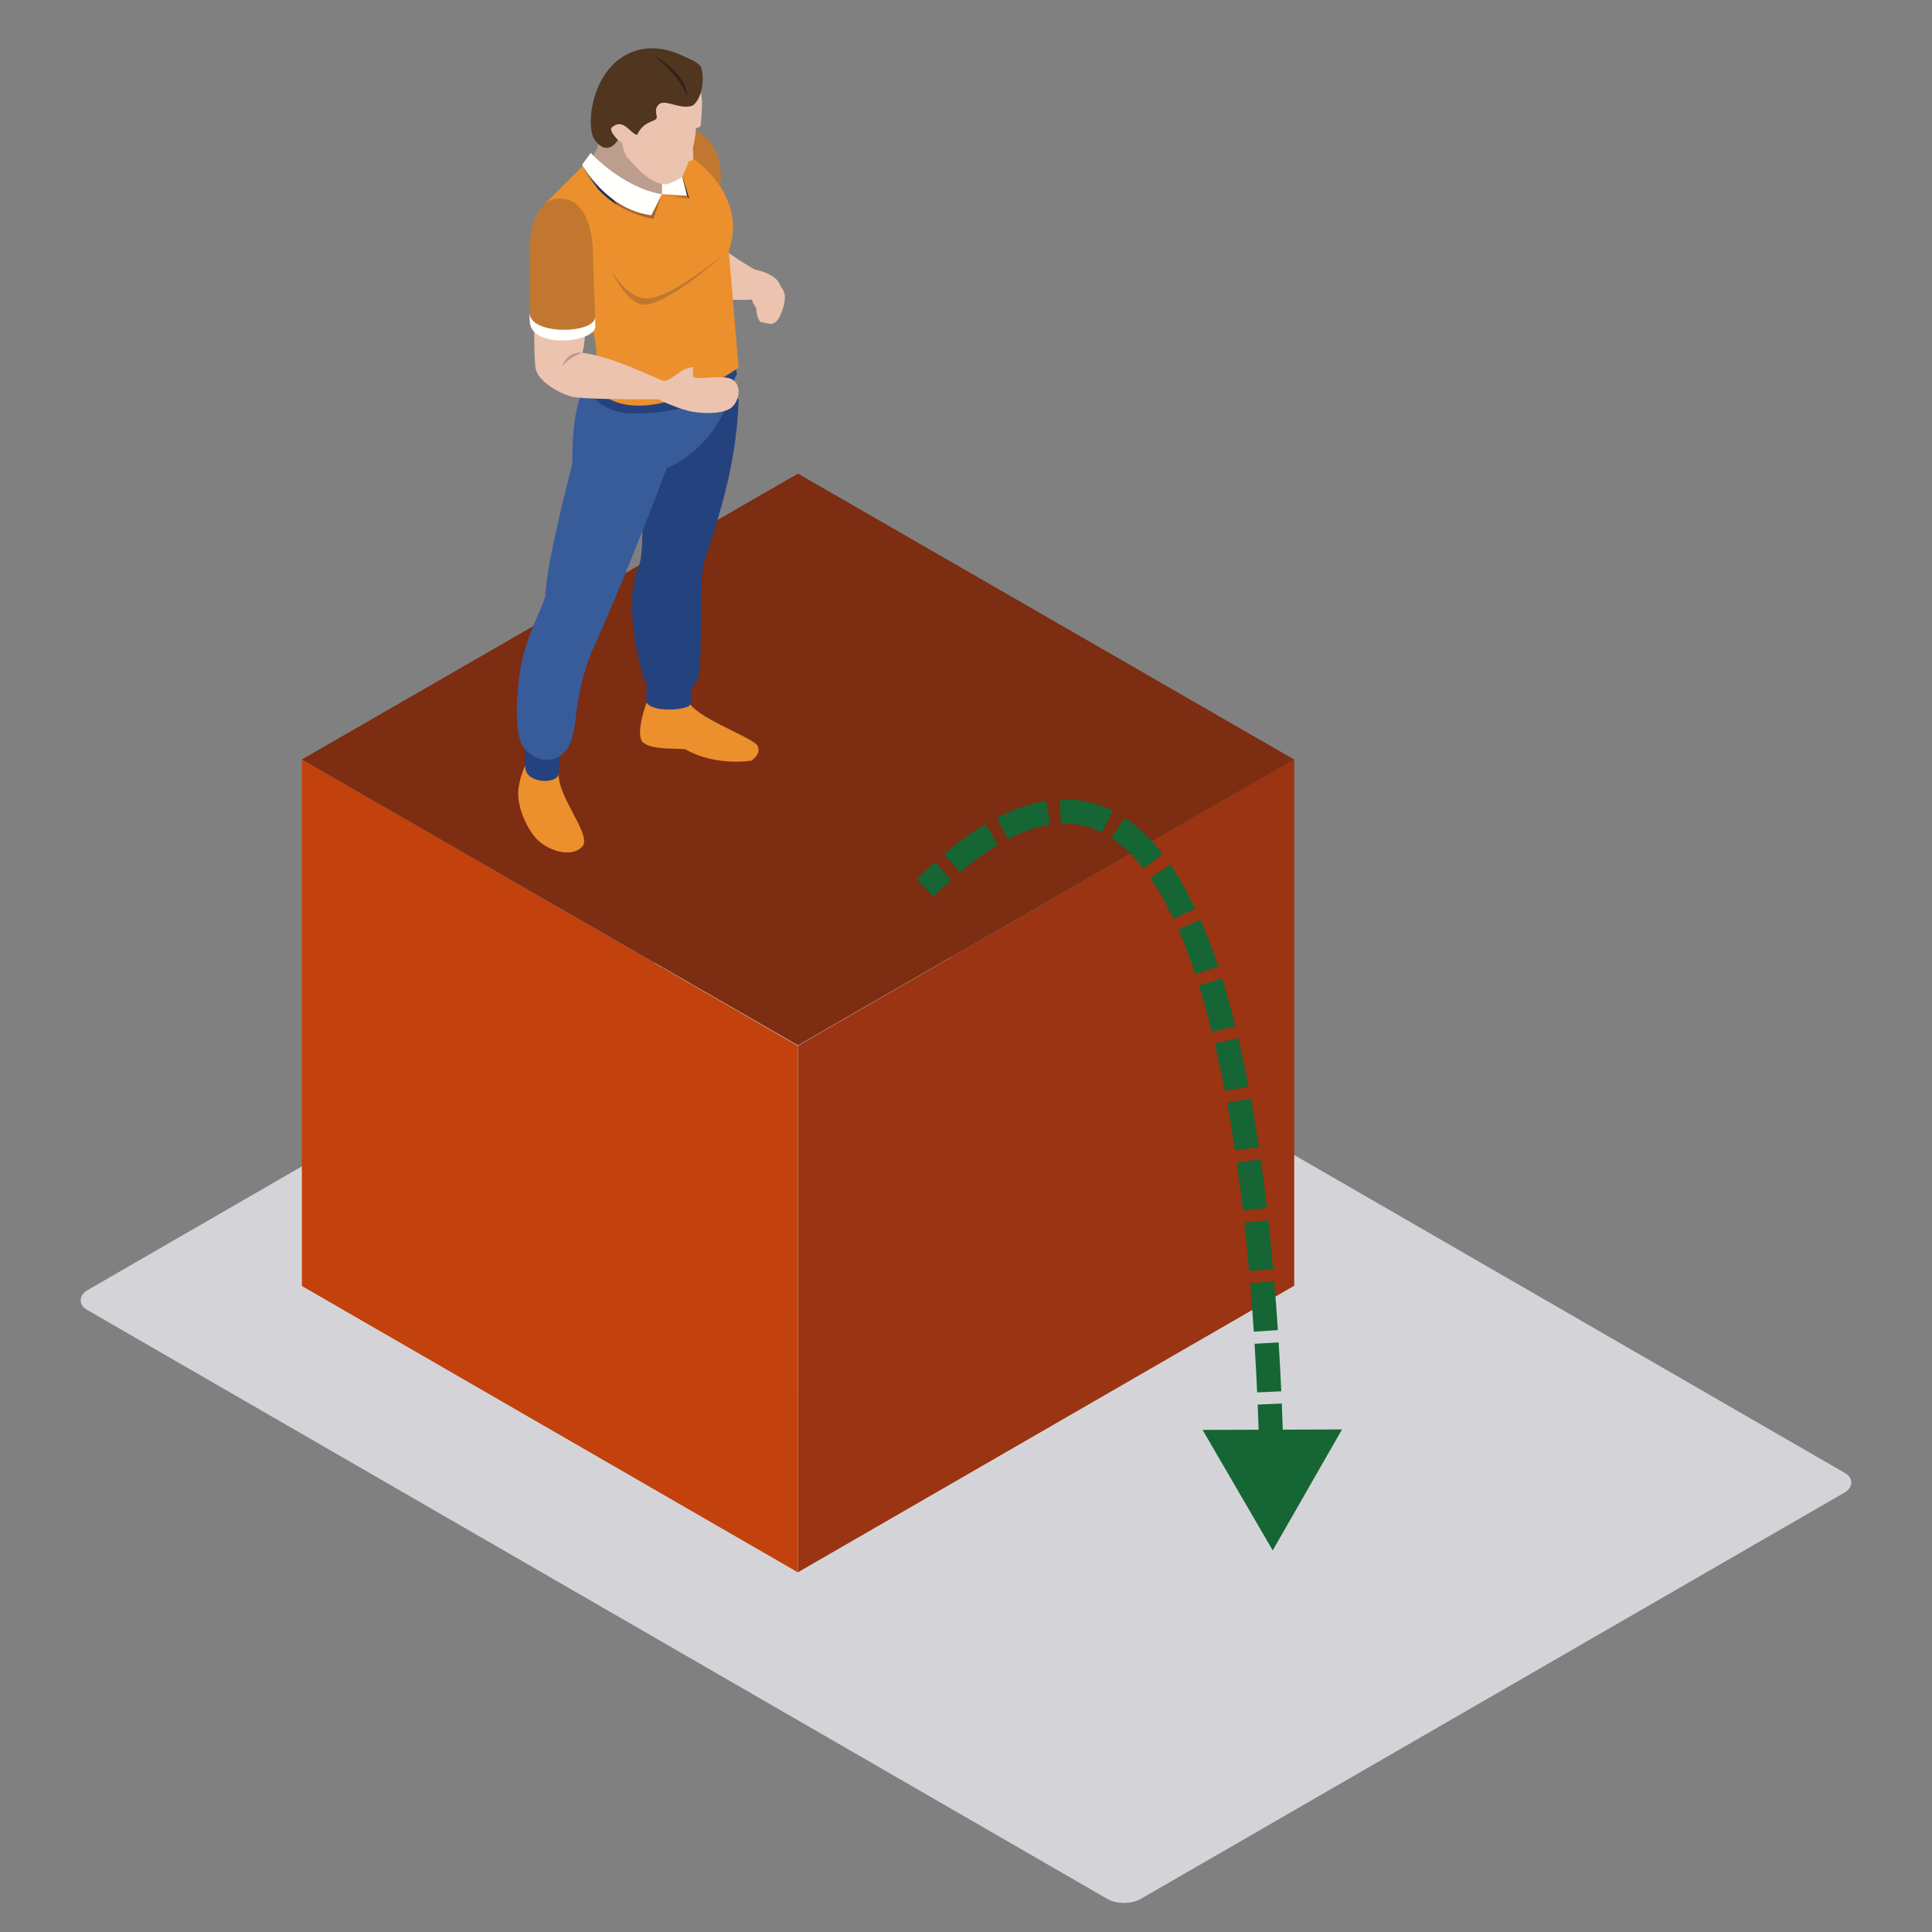 <svg width="800" height="800" viewBox="0 0 800 800" fill="none" xmlns="http://www.w3.org/2000/svg">
<rect x="0" y="0" width="800" height="800" fill="#808080" stroke="none"/>
<rect width="503.877" height="352.714" rx="8" transform="matrix(0.866 0.5 -0.866 0.5 334.529 362)" fill="#D4D4D8"/>
<rect width="237.21" height="218.023" transform="matrix(0.866 0.5 3.1876e-05 1 125 314.479)" fill="#C2410C"/>
<rect width="237.211" height="218.023" transform="matrix(0.866 -0.5 -3.1876e-05 1 330.497 432.972)" fill="#9A3412"/>
<rect width="237.211" height="237.211" transform="matrix(0.866 -0.499 0.866 0.499 125 314.484)" fill="#7C2D12"/>
<path d="M527 642L555.704 591.906L497.969 592.095L527 642ZM386.508 371.259C388.994 368.811 391.432 366.526 393.823 364.398L387.175 356.928C384.65 359.175 382.089 361.576 379.492 364.134L386.508 371.259ZM397.437 361.271C402.98 356.613 408.244 352.836 413.236 349.861L408.116 341.271C402.589 344.564 396.889 348.67 391.004 353.615L397.437 361.271ZM417.36 347.552C423.675 344.248 429.485 342.295 434.825 341.468L433.295 331.586C426.684 332.61 419.829 334.974 412.724 338.691L417.36 347.552ZM439.239 341.031C445.386 340.777 451.037 342.066 456.302 344.729L460.815 335.805C454.059 332.388 446.715 330.714 438.826 331.04L439.239 341.031ZM460.176 346.979C464.854 350.056 469.303 354.322 473.512 359.742L481.41 353.609C476.68 347.518 471.454 342.428 465.671 338.624L460.176 346.979ZM476.346 363.62C479.732 368.529 482.919 374.174 485.909 380.492L494.948 376.214C491.773 369.506 488.326 363.376 484.579 357.943L476.346 363.62ZM487.924 384.917C490.425 390.626 492.769 396.8 494.963 403.39L504.451 400.232C502.175 393.396 499.724 386.932 497.084 380.905L487.924 384.917ZM496.486 408.111C498.395 414.208 500.179 420.622 501.845 427.311L511.549 424.895C509.841 418.036 508.004 411.431 506.03 405.124L496.486 408.111ZM503.017 432.145C504.51 438.472 505.901 445.024 507.195 451.769L517.016 449.885C515.698 443.016 514.278 436.325 512.749 429.848L503.017 432.145ZM508.107 456.643C509.283 463.089 510.373 469.696 511.381 476.437L521.271 474.958C520.249 468.12 519.141 461.407 517.944 454.848L508.107 456.643ZM512.111 481.438C513.039 487.962 513.892 494.601 514.675 501.332L524.608 500.177C523.816 493.368 522.952 486.643 522.011 480.029L512.111 481.438ZM515.241 506.323C515.97 512.927 516.633 519.611 517.232 526.351L527.193 525.465C526.587 518.658 525.918 511.904 525.18 505.225L515.241 506.323ZM517.666 531.358C518.224 538.006 518.723 544.702 519.165 551.425L529.144 550.769C528.698 543.989 528.194 537.232 527.63 530.521L517.666 531.358ZM519.485 556.45C519.896 563.14 520.252 569.85 520.557 576.56L530.546 576.106C530.24 569.346 529.881 562.582 529.466 555.836L519.485 556.45ZM520.775 581.594C521.055 588.32 521.283 595.04 521.464 601.731L531.46 601.461C531.278 594.723 531.048 587.955 530.767 581.178L520.775 581.594ZM521.591 606.76C521.749 613.515 521.86 620.235 521.926 626.897L531.925 626.798C531.859 620.092 531.748 613.326 531.588 606.525L521.591 606.76Z" fill="#166534"/>
<path fill-rule="evenodd" clip-rule="evenodd" d="M287.056 53.493C304.441 61.221 296.859 84.563 296.859 84.563L278.35 70.817L279.761 56.185C279.761 56.185 283.938 52.441 287.056 53.493Z" fill="#C17730"/>
<path fill-rule="evenodd" clip-rule="evenodd" d="M312.404 111.552C312.404 111.552 305.031 107.333 299.353 102.942C291.98 103.585 299.181 123.786 299.181 123.786C299.181 123.786 306.315 124.537 311.303 124.01C312.635 127.871 315.211 129.976 315.211 129.976L321.998 127.172C321.998 127.172 323.842 121.606 323.245 118.679C321.998 113.239 312.404 111.552 312.404 111.552Z" fill="#EBC3AE"/>
<path fill-rule="evenodd" clip-rule="evenodd" d="M248.152 56.566C248.328 61.483 244.296 66.639 244.296 66.639L254.002 80.412L267.807 87.905L279.291 83.107L280.571 70.817L269.917 55.132L252.721 51.922C252.721 51.922 247.98 51.649 248.152 56.566Z" fill="#BD9D8D"/>
<path fill-rule="evenodd" clip-rule="evenodd" d="M285.872 291.725C290.987 298.34 311.937 305.479 313.692 308.872C315.447 312.266 311.116 314.962 311.116 314.962C311.116 314.962 296.721 317.534 283.767 310.276C280.231 309.727 270.099 310.627 266.381 307.525C262.667 304.422 267.751 290.851 267.751 290.851C267.751 290.851 280.747 285.113 285.872 291.725Z" fill="#EB902D"/>
<path fill-rule="evenodd" clip-rule="evenodd" d="M268.401 281.719C268.401 281.719 267.109 289.092 267.751 290.851C269.805 295.066 284.491 294.241 285.872 291.724C286.477 288.495 285.872 282.596 285.872 282.596L268.401 281.719Z" fill="#24427E"/>
<path fill-rule="evenodd" clip-rule="evenodd" d="M305.841 165.328C305.031 196.047 294.731 221.797 291.688 232.329C288.65 242.865 292.002 276.57 288.172 282.656C284.342 288.741 271.324 289.914 267.751 283.593C265.664 279.897 257.418 249.943 264.541 234.49C268.285 224.836 263.835 173.516 263.835 173.516C263.835 173.516 304.777 162.461 305.841 165.328Z" fill="#24427E"/>
<path fill-rule="evenodd" clip-rule="evenodd" d="M231.3 320.346C231.185 330.762 245.468 346.099 241.014 350.657C235.982 355.806 225.454 351.594 221.351 346.442C217.26 341.294 214.583 334.156 214.568 328.652C214.546 323.149 217.48 316.944 217.48 316.944C217.48 316.944 230.602 317.418 231.3 320.346Z" fill="#EB902D"/>
<path fill-rule="evenodd" clip-rule="evenodd" d="M217.491 306.064C217.491 306.064 217.376 310.336 217.491 317.534C217.607 324.732 231.069 324.791 231.3 320.345C231.595 314.722 232.704 307.002 232.704 307.002L217.491 306.064Z" fill="#24427E"/>
<path fill-rule="evenodd" clip-rule="evenodd" d="M242.53 160.565C236.448 167.024 236.986 192.072 236.986 192.072C236.986 192.072 226.152 233.035 225.768 247.077C223.491 253.928 220.071 259.483 217.025 270.019C213.978 280.551 212.112 303.956 217.025 309.81C221.941 315.66 229.893 316.362 234.343 310.747C240.271 303.254 236.378 289.168 245.815 268.144C260.796 234.775 276.151 193.707 276.151 193.707C276.151 193.707 299.412 185.747 304.796 154.379C298.009 157.19 247.036 156.671 242.53 160.565Z" fill="#385C9A"/>
<path fill-rule="evenodd" clip-rule="evenodd" d="M246.517 153.583L242.53 160.564C242.53 160.564 248.085 171.193 261.845 171.197C297.662 171.208 305.165 154.916 305.165 154.916L303.974 147.945L246.517 153.583Z" fill="#24427E"/>
<path fill-rule="evenodd" clip-rule="evenodd" d="M301.749 103.585L305.841 152.257C305.841 152.257 283.614 167.972 264.537 167.972C249.209 167.972 244.923 158.063 244.923 158.063C244.923 158.063 248.671 150.253 246.009 139.078C243.344 127.897 225.768 84.26 225.768 84.26L244.632 65.432C244.632 65.432 263.253 82.285 274.135 80.411C276.946 79.474 269.218 57.827 269.218 55.132C315.036 75.965 301.749 103.585 301.749 103.585Z" fill="#EB902D"/>
<path fill-rule="evenodd" clip-rule="evenodd" d="M252.721 111.25C252.721 111.25 258.105 121.726 265.806 123.365C275.77 125.997 301.749 103.585 301.749 103.585C301.749 103.585 274.956 128.401 265.004 125.997C257.634 123.018 252.721 111.25 252.721 111.25Z" fill="#C17730"/>
<mask id="mask0_7596_12245" style="mask-type:alpha" maskUnits="userSpaceOnUse" x="274" y="80" width="12" height="3">
<path d="M285.096 82.184L274.135 80.411L284.45 80.997L284.424 80.893C284.655 81.322 284.879 81.755 285.096 82.184Z" fill="white"/>
</mask>
<g mask="url(#mask0_7596_12245)">
<path fill-rule="evenodd" clip-rule="evenodd" d="M274.135 82.184H285.096V80.411H274.135V82.184Z" fill="#A46630"/>
</g>
<path fill-rule="evenodd" clip-rule="evenodd" d="M285.391 82.233L285.096 82.184C284.879 81.755 284.655 81.322 284.424 80.892L282.49 73.205C282.535 73.172 282.561 73.157 282.561 73.157C282.561 73.157 282.572 73.131 282.594 73.082L285.391 82.233Z" fill="#212E51"/>
<path fill-rule="evenodd" clip-rule="evenodd" d="M274.135 80.412L284.45 80.998L281.153 67.89L274.135 68.588V80.412Z" fill="#FFFFFE"/>
<path fill-rule="evenodd" clip-rule="evenodd" d="M290.195 38.249C291.222 40.735 290.341 50.33 290.195 51.559C290.05 52.787 288.956 52.787 288.172 53.142C287.911 62.184 282.561 73.157 282.561 73.157C282.561 73.157 277.532 76.629 274.837 76.315C267.807 75.498 261.494 66.836 259.915 65.432C258.336 64.025 257.634 59.111 257.634 59.111L255.876 57.939C252.016 59.638 251.493 58.059 251.493 58.059V49.808L254.648 38.249L267.751 28.74L284.45 27.508C284.45 27.508 289.172 35.755 290.195 38.249Z" fill="#EBC3AE"/>
<path fill-rule="evenodd" clip-rule="evenodd" d="M286.425 57.006C286.425 57.006 287.474 64.906 286.861 66.13C286.246 67.359 281.769 65.959 281.769 65.959L286.425 57.006Z" fill="#EBC3AE"/>
<path fill-rule="evenodd" clip-rule="evenodd" d="M255.876 57.94C255.876 57.94 252.251 54.43 253.188 52.911C257.981 48.341 261.147 55.599 263.835 55.834C266.176 50.682 270.275 50.45 271.563 49.394C272.847 48.341 270.275 45.884 272.731 43.308C275.188 40.736 281.508 45.537 286.66 43.779C289.583 42.14 292.039 35.236 290.516 28.561C289.93 25.992 286.585 24.958 283.382 23.416C278.264 20.952 271.82 18.951 264.768 20.605C245.121 25.287 242.067 52.205 246.282 57.94C251.725 65.347 255.876 57.94 255.876 57.94Z" fill="#50351F"/>
<path fill-rule="evenodd" clip-rule="evenodd" d="M269.689 22.363C285.484 31.256 284.435 39.683 284.435 39.683C284.435 39.683 281.508 30.674 269.689 22.363Z" fill="#2D2119"/>
<path fill-rule="evenodd" clip-rule="evenodd" d="M241.977 135.345C242.451 137.331 242.138 143.163 241.13 146.067C254.939 147.941 272.018 157.107 275.076 157.775C277.887 159.881 274.542 165.354 272.552 165.324C262.237 165.324 240.686 165.455 236.217 164.096C229.953 162.192 222.639 157.249 221.822 152.683C221 148.121 221.239 131.443 221.239 131.443C221.239 131.443 241.514 133.355 241.977 135.345Z" fill="#EBC3AE"/>
<path fill-rule="evenodd" clip-rule="evenodd" d="M219.25 129.692C219.272 131.242 219.306 132.433 219.365 133.079C219.716 144.608 246.517 141.975 246.517 135.128C246.517 134.456 246.483 133.071 246.424 131.253L219.25 129.692Z" fill="#FFFFFE"/>
<path fill-rule="evenodd" clip-rule="evenodd" d="M246.424 131.253C246.368 129.431 245.52 107.217 245.52 107.217C245.52 107.217 246.689 83.514 232.943 82.285C219.186 81.057 219.365 102.416 219.365 102.416C219.365 102.416 219.22 128.386 219.25 129.693C219.892 138.993 246.397 138.201 246.424 131.253Z" fill="#C17730"/>
<path fill-rule="evenodd" clip-rule="evenodd" d="M241.13 146.068C236.303 147.681 232.835 151.455 232.835 151.455C232.835 151.455 234.634 145.4 241.13 146.068Z" fill="#BD9D8D"/>
<path fill-rule="evenodd" clip-rule="evenodd" d="M272.552 165.325C272.552 165.325 281.161 169.596 286.981 170.533C292.797 171.47 300.271 171.25 303.194 168.502C306.125 165.751 307.316 159.471 303.101 157.074C298.886 154.673 286.981 158.034 286.981 155.573C286.981 154.169 286.981 152.926 286.981 151.985C281.153 152.684 279.403 156.899 275.076 157.776C274.247 158.302 272.552 165.325 272.552 165.325Z" fill="#EBC3AE"/>
<mask id="mask1_7596_12245" style="mask-type:alpha" maskUnits="userSpaceOnUse" x="243" y="64" width="3" height="3">
<path d="M243.34 66.721C243.31 66.665 243.291 66.638 243.291 66.638L243.284 66.646L244.632 64.816C244.632 64.816 244.822 65.007 245.192 65.347C245.106 65.477 245.027 65.6 244.949 65.716C244.74 65.529 244.632 65.432 244.632 65.432L243.34 66.721Z" fill="white"/>
</mask>
<g mask="url(#mask1_7596_12245)">
<path fill-rule="evenodd" clip-rule="evenodd" d="M243.284 66.721H245.192V64.816H243.284V66.721Z" fill="#246A7A"/>
</g>
<path fill-rule="evenodd" clip-rule="evenodd" d="M272.354 80.557C262.237 80.557 247.312 67.792 244.949 65.716C245.027 65.601 245.106 65.477 245.192 65.347C247.85 67.796 259.676 78.033 274.135 80.411C273.564 80.508 272.967 80.557 272.354 80.557Z" fill="#816C61"/>
<path fill-rule="evenodd" clip-rule="evenodd" d="M270.536 90.626C264.485 89.472 259.591 87.385 255.671 84.951C248.316 75.274 243.84 67.587 243.34 66.721L244.632 65.433C244.632 65.433 244.74 65.53 244.949 65.716C247.312 67.792 262.237 80.557 272.354 80.557C272.967 80.557 273.564 80.508 274.135 80.411L270.536 90.626ZM247.626 78.302C243.138 73.422 241.503 69.069 241.503 69.069L241.664 68.853C242.224 69.861 244.232 73.392 247.626 78.302Z" fill="#A46630"/>
<path fill-rule="evenodd" clip-rule="evenodd" d="M255.671 84.951C252.315 82.868 249.671 80.531 247.626 78.302C244.232 73.392 242.224 69.861 241.664 68.853L243.284 66.646L243.291 66.639C243.291 66.639 243.31 66.665 243.34 66.721C243.84 67.587 248.316 75.274 255.671 84.951Z" fill="#212E51"/>
<path fill-rule="evenodd" clip-rule="evenodd" d="M244.632 63.327C244.632 63.327 257.679 77.705 274.135 80.411L269.689 89.133C251.195 86.848 241.014 68.24 241.014 68.24L244.632 63.327Z" fill="#FFFFFE"/>
<path fill-rule="evenodd" clip-rule="evenodd" d="M317.257 124.761C317.765 124.966 318.187 124.794 318.47 124.585L318.403 124.746C318.403 124.746 317.955 125.324 317.156 125.007C316.365 124.678 316.443 123.95 316.443 123.95L316.514 123.786C316.567 124.133 316.749 124.551 317.257 124.761Z" fill="#94292A"/>
<path fill-rule="evenodd" clip-rule="evenodd" d="M321.379 119.833C321.379 119.833 315.749 118.717 313.983 122.402C312.255 126.008 313.412 133.244 315.387 133.46C318.019 133.755 319.198 134.748 320.878 133.565C323.439 131.765 325.657 124.642 324.821 121.521C324.04 118.594 322.151 117.937 322.151 117.937L321.379 119.833Z" fill="#EBC3AE"/>
</svg>
